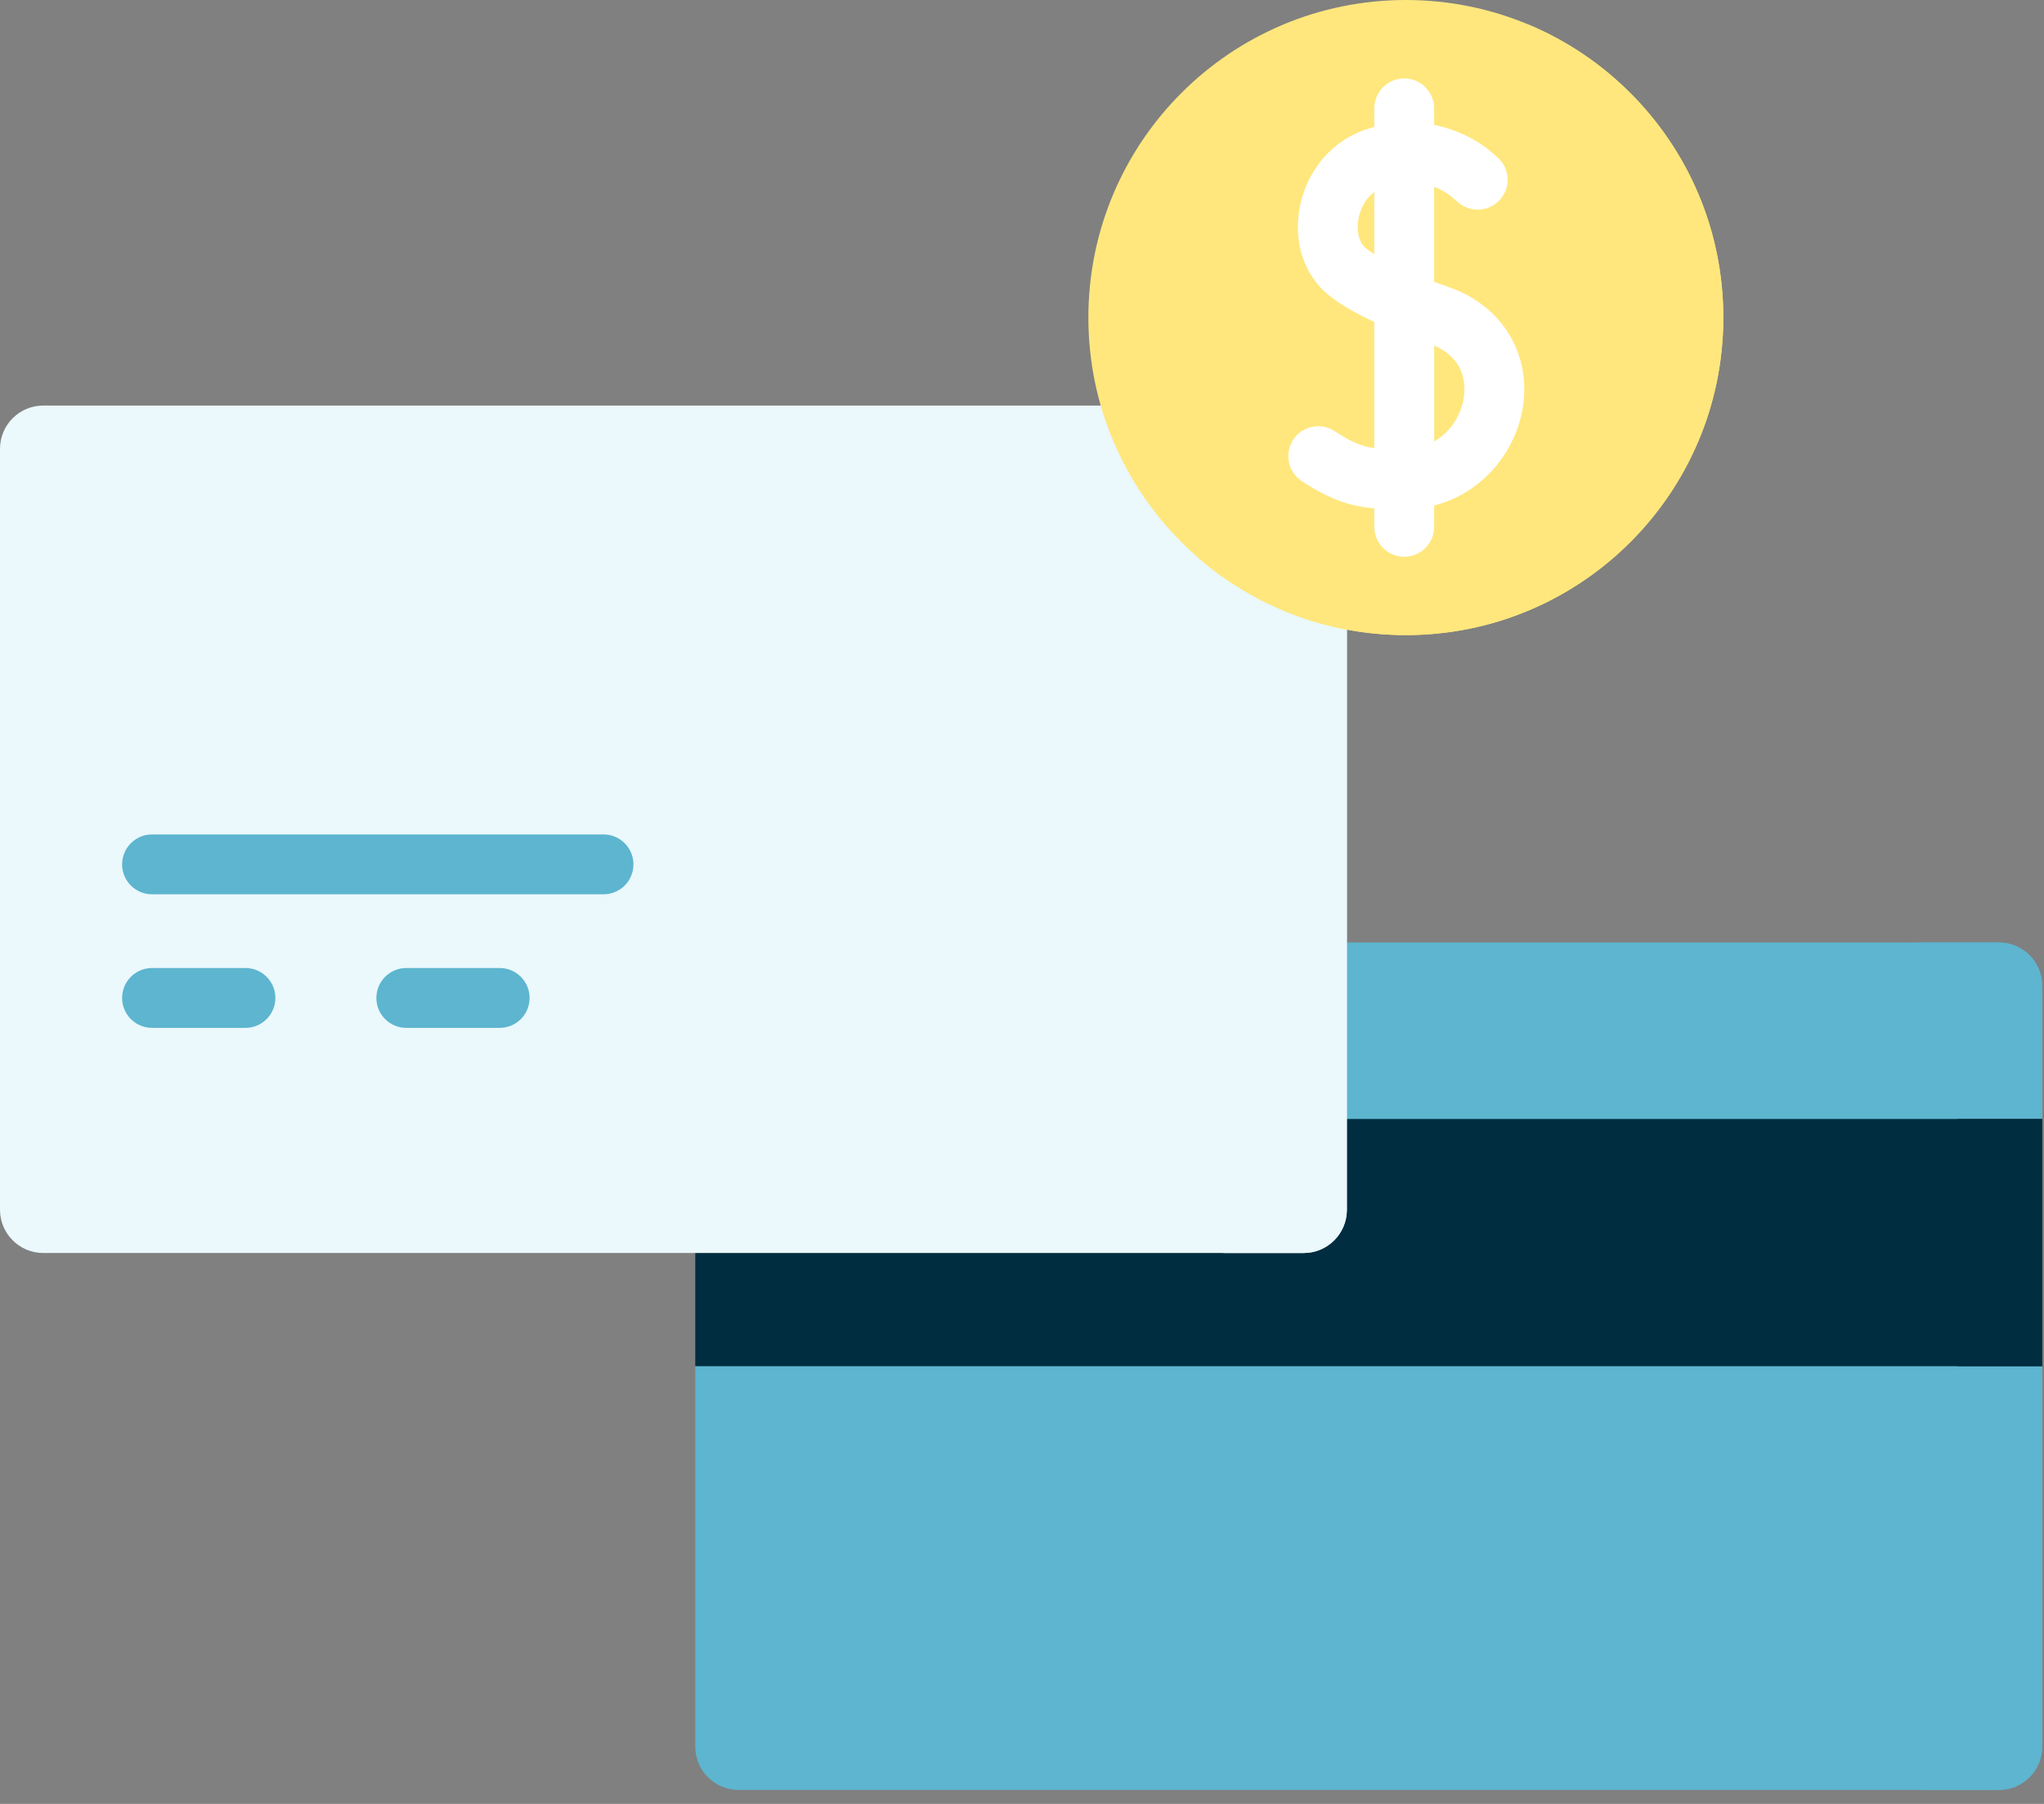 <?xml version="1.0" encoding="UTF-8"?> <svg xmlns="http://www.w3.org/2000/svg" width="51" height="45" viewBox="0 0 51 45" fill="none"><rect x="0" y="0" width="51" height="45" fill="#808080" stroke="none"/><path d="M17.348 43.572V34.081L18.392 30.668L17.348 27.914V24.591C17.348 23.995 17.831 23.512 18.427 23.512H49.874C50.47 23.512 50.953 23.995 50.953 24.591V27.914L49.361 30.998L50.954 34.081V43.572C50.954 44.168 50.471 44.651 49.874 44.651H18.427C17.831 44.651 17.348 44.168 17.348 43.572Z" fill="#5DB5CF"></path><path d="M50.956 24.591V43.572C50.956 44.169 50.472 44.652 49.876 44.652H47.772C48.367 44.652 48.851 44.169 48.851 43.572V24.591C48.851 23.995 48.367 23.512 47.772 23.512H49.876C50.472 23.512 50.956 23.995 50.956 24.591Z" fill="#5DB5CF"></path><path d="M17.348 27.914H50.954V34.081H17.348V27.914Z" fill="#002D40"></path><path d="M48.85 27.914H50.954V34.081H48.85V27.914Z" fill="#002D40"></path><path d="M0 30.178V11.196C0 10.6 0.483 10.117 1.079 10.117H32.527C33.123 10.117 33.606 10.6 33.606 11.196V30.178C33.606 30.773 33.123 31.257 32.527 31.257H1.079C0.483 31.257 0 30.773 0 30.178Z" fill="#EBF8FC"></path><path d="M33.606 11.197V30.18C33.606 30.775 33.123 31.258 32.527 31.258H30.479C31.075 31.258 31.558 30.775 31.558 30.18V11.197C31.558 10.602 31.075 10.119 30.479 10.119H32.527C33.123 10.119 33.606 10.602 33.606 11.197Z" fill="#EBF8FC"></path><path d="M35.078 15.843C39.453 15.843 43 12.297 43 7.922C43 3.547 39.453 0 35.078 0C30.703 0 27.156 3.547 27.156 7.922C27.156 12.297 30.703 15.843 35.078 15.843Z" fill="#FFE77D"></path><path d="M42.998 7.922C42.998 12.297 39.452 15.844 35.077 15.844C33.076 15.844 31.249 15.102 29.855 13.878C30.791 14.267 31.818 14.482 32.894 14.482C37.269 14.482 40.816 10.936 40.816 6.561C40.816 4.187 39.772 2.057 38.118 0.605C40.984 1.798 42.998 4.624 42.998 7.922Z" fill="#FFE77D"></path><path d="M36.178 7.173C36.048 7.127 35.916 7.079 35.783 7.03V4.662C36.025 4.753 36.172 4.87 36.201 4.894C36.209 4.901 36.208 4.899 36.219 4.909L36.385 5.051C36.699 5.319 37.17 5.282 37.438 4.969C37.706 4.656 37.669 4.184 37.355 3.917L37.19 3.775C37.08 3.68 36.572 3.273 35.783 3.116V2.703C35.783 2.291 35.449 1.957 35.037 1.957C34.625 1.957 34.291 2.291 34.291 2.703V3.168C34.245 3.179 34.199 3.192 34.152 3.206C33.268 3.472 32.608 4.227 32.429 5.176C32.265 6.046 32.548 6.889 33.167 7.374C33.459 7.603 33.815 7.813 34.291 8.031V11.179C33.954 11.132 33.702 11.017 33.3 10.754C32.955 10.528 32.492 10.625 32.266 10.97C32.041 11.315 32.137 11.778 32.482 12.003C33.19 12.466 33.689 12.629 34.291 12.681V13.143C34.291 13.555 34.625 13.889 35.037 13.889C35.449 13.889 35.783 13.555 35.783 13.143V12.609C37.023 12.295 37.817 11.236 37.992 10.193C38.218 8.85 37.489 7.636 36.178 7.173ZM34.088 6.199C33.912 6.061 33.837 5.768 33.896 5.452C33.939 5.224 34.064 4.96 34.291 4.786V6.342C34.218 6.295 34.15 6.248 34.088 6.199ZM36.52 9.945C36.452 10.349 36.202 10.773 35.784 11.013V8.622C36.587 8.962 36.569 9.654 36.52 9.945Z" fill="white"></path><path d="M15.059 20.816H3.793C3.381 20.816 3.047 21.151 3.047 21.563C3.047 21.975 3.381 22.309 3.793 22.309H15.059C15.471 22.309 15.805 21.975 15.805 21.563C15.805 21.151 15.471 20.816 15.059 20.816Z" fill="#5DB5CF"></path><path d="M6.124 24.148H3.793C3.381 24.148 3.047 24.483 3.047 24.895C3.047 25.307 3.381 25.641 3.793 25.641H6.124C6.536 25.641 6.871 25.307 6.871 24.895C6.871 24.483 6.536 24.148 6.124 24.148Z" fill="#5DB5CF"></path><path d="M12.468 24.148H10.137C9.725 24.148 9.391 24.483 9.391 24.895C9.391 25.307 9.725 25.641 10.137 25.641H12.468C12.88 25.641 13.214 25.307 13.214 24.895C13.214 24.483 12.88 24.148 12.468 24.148Z" fill="#5DB5CF"></path></svg> 